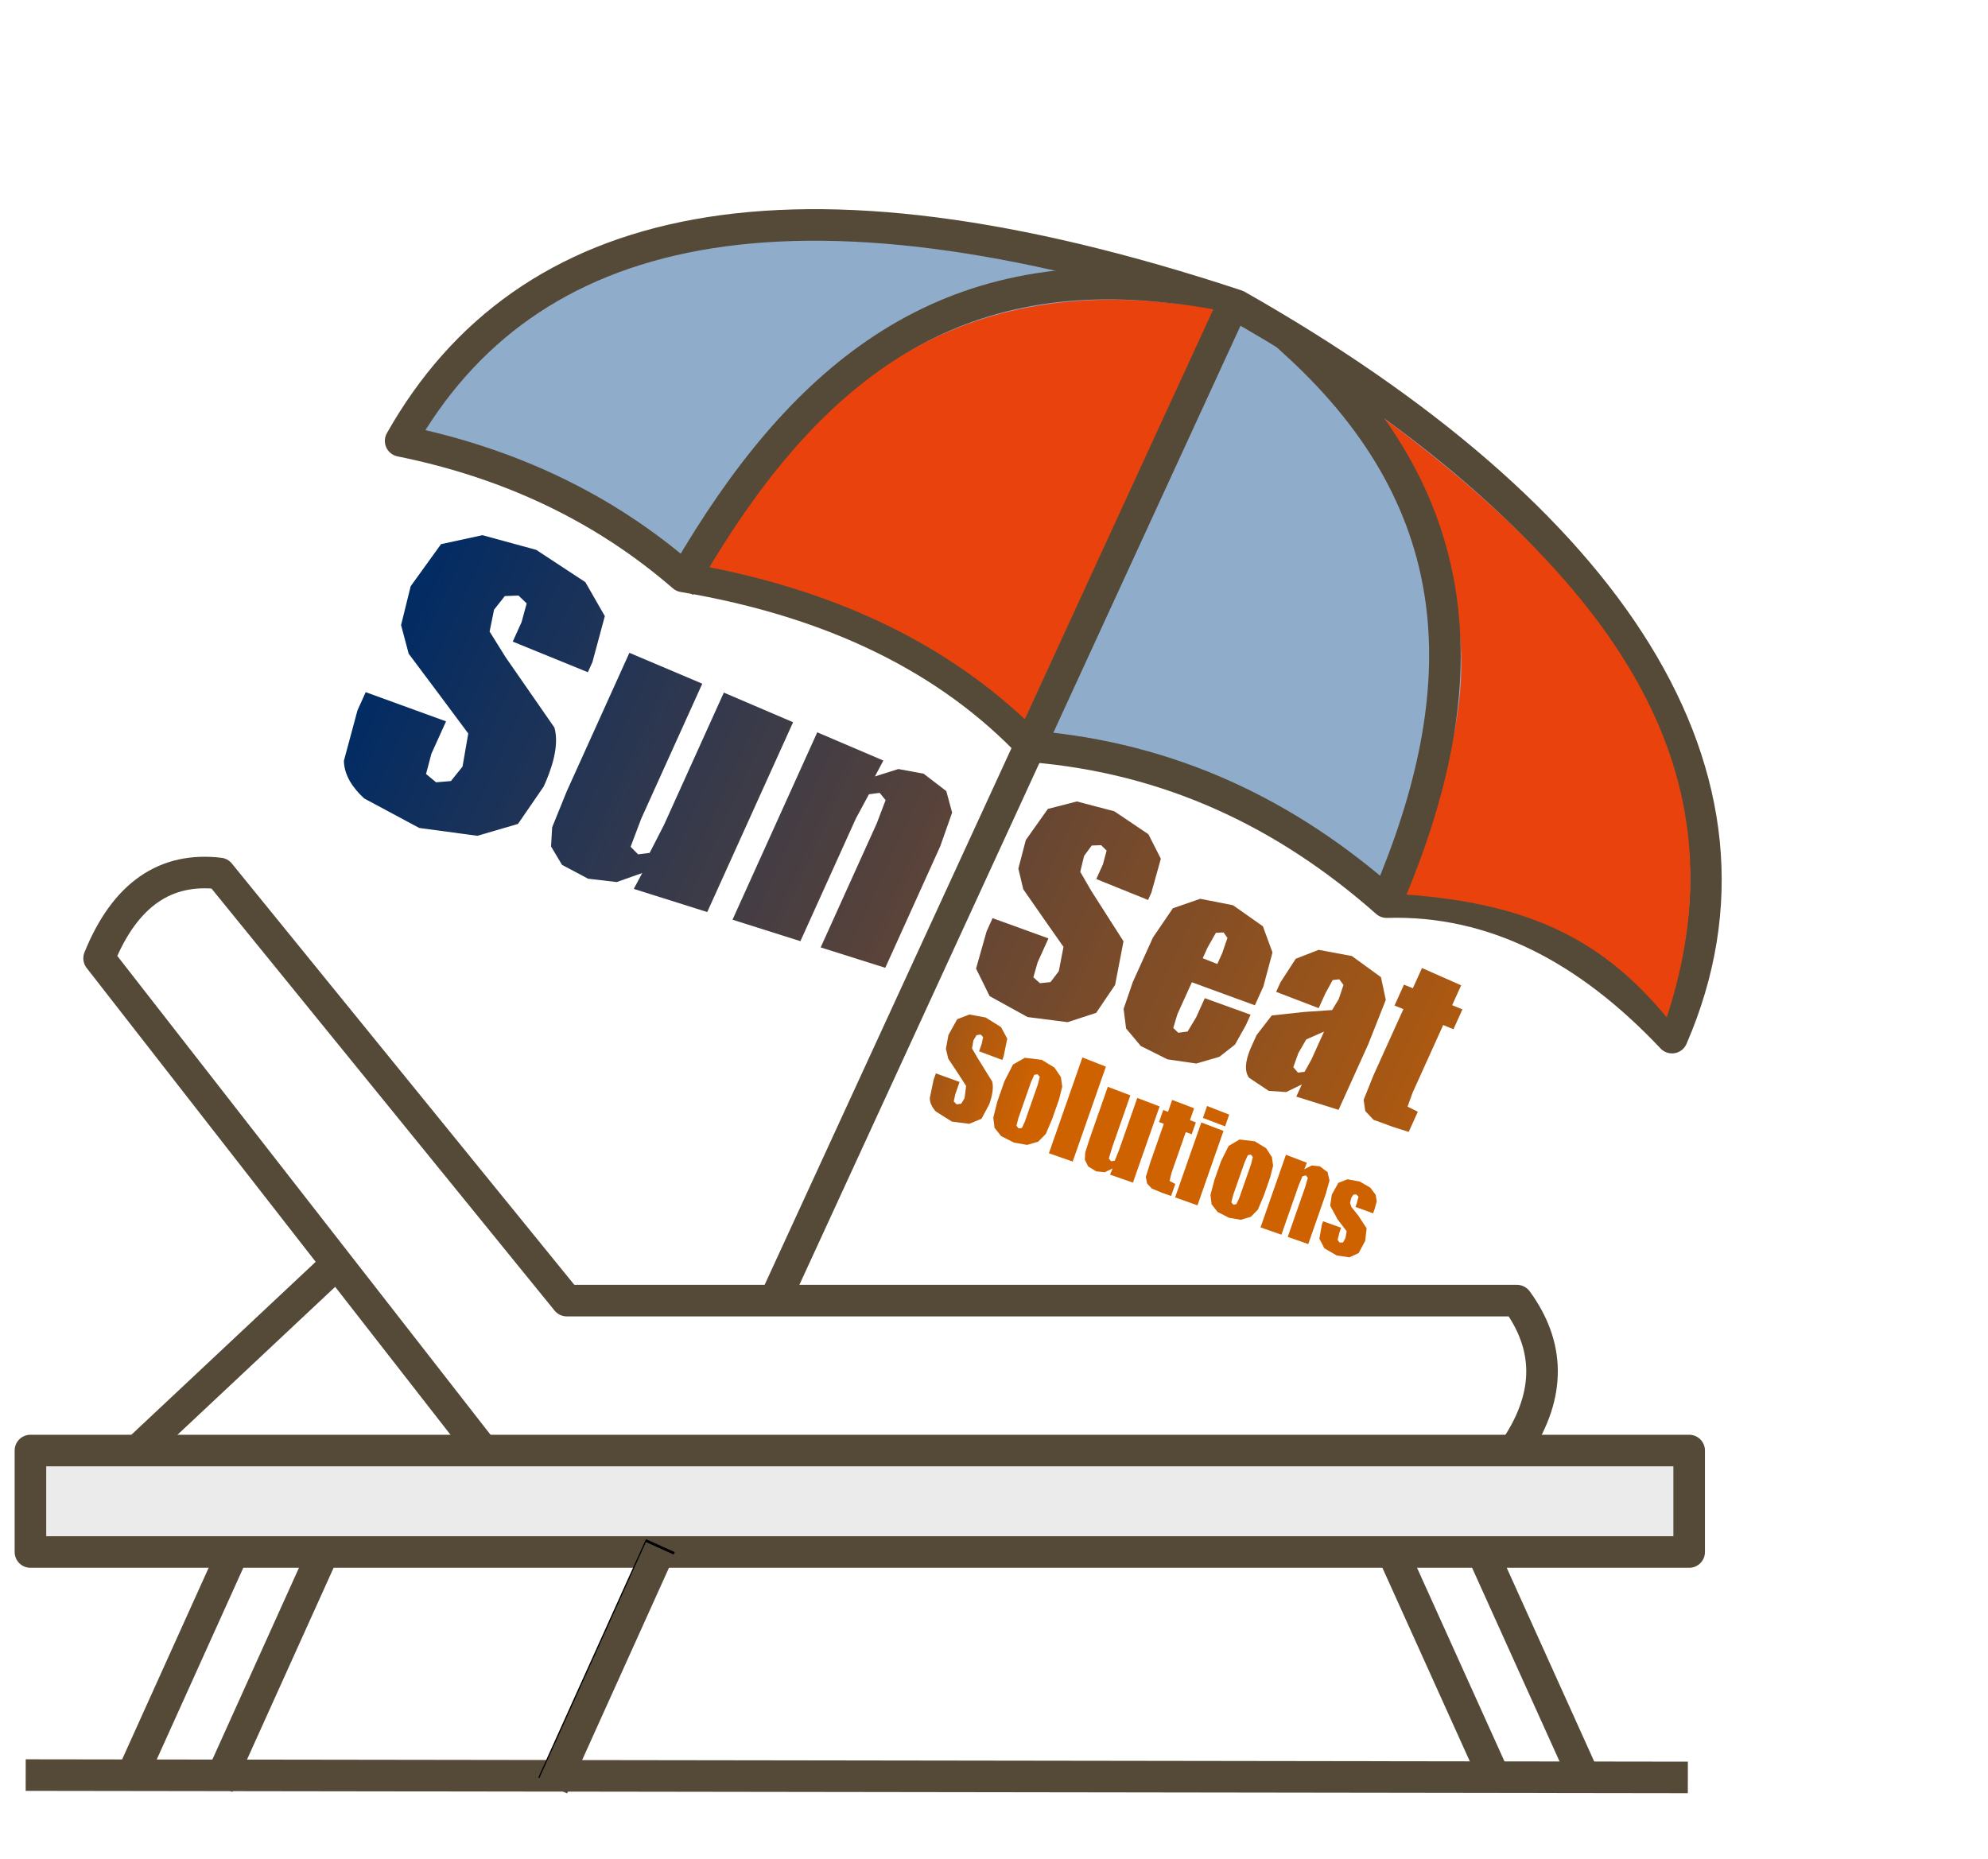 <?xml version="1.0" encoding="UTF-8" standalone="no"?>
<!DOCTYPE svg PUBLIC "-//W3C//DTD SVG 1.1//EN" "http://www.w3.org/Graphics/SVG/1.1/DTD/svg11.dtd">
<svg width="100%" height="100%" viewBox="0 0 1345 1258" version="1.1" xmlns="http://www.w3.org/2000/svg" xmlns:xlink="http://www.w3.org/1999/xlink" xml:space="preserve" xmlns:serif="http://www.serif.com/" style="fill-rule:evenodd;clip-rule:evenodd;stroke-linecap:square;stroke-linejoin:round;stroke-miterlimit:1.5;">
    <g transform="matrix(1,0,0,1,-339.403,-256.631)">
        <path d="M669.701,1242.79L406.459,905.025C424.107,861.409 451.679,843.313 487.968,847.633L722.889,1136.66L1365.71,1136.66C1387.74,1166.89 1388.94,1199.57 1365.71,1235.13" style="fill:none;stroke:rgb(84,74,55);stroke-width:21.36px;"/>
        <g transform="matrix(1,0,0,1,0.327,1.636)">
            <path d="M433.616,1235.12L560.91,1115.68" style="fill:none;stroke:rgb(84,74,55);stroke-width:21.36px;"/>
        </g>
        <rect x="359.992" y="1238.1" width="1122.23" height="68.657" style="fill:rgb(235,235,235);stroke:rgb(84,74,55);stroke-width:21.36px;"/>
        <path d="M367.464,1457.71L1470.65,1459.27" style="fill:none;stroke:rgb(84,74,55);stroke-width:21.36px;"/>
        <g transform="matrix(0.999,-0.044,0.044,0.999,-55.804,26.312)">
            <path d="M423.637,1446.79L493.855,1307.92" style="fill:none;stroke:rgb(84,74,55);stroke-width:21.36px;"/>
        </g>
        <g transform="matrix(0.999,-0.044,0.044,0.999,4.408,28.275)">
            <path d="M423.637,1446.79L493.855,1307.92" style="fill:none;stroke:rgb(84,74,55);stroke-width:21.36px;"/>
        </g>
        <g transform="matrix(0.999,-0.044,0.044,0.999,230.855,27.294)">
            <path d="M423.637,1446.79L493.855,1307.92" style="fill:none;stroke:black;stroke-width:21.36px;"/>
        </g>
        <g transform="matrix(-0.999,-0.044,-0.044,0.999,1895.19,26.35)">
            <path d="M423.637,1446.79L493.855,1307.92" style="fill:none;stroke:rgb(84,74,55);stroke-width:21.36px;"/>
        </g>
        <g transform="matrix(-0.999,-0.044,-0.044,0.999,1835.23,27.948)">
            <path d="M423.637,1446.79L493.855,1307.92" style="fill:none;stroke:rgb(84,74,55);stroke-width:21.36px;"/>
        </g>
        <g transform="matrix(0.999,-0.044,0.044,0.999,230.855,29.257)">
            <path d="M423.637,1446.79L493.855,1307.92" style="fill:none;stroke:rgb(84,74,55);stroke-width:21.36px;"/>
        </g>
        <path d="M610.458,554.953C694.952,405.479 873.148,363.093 1176.1,463.281C1427.84,606.089 1547.17,782.104 1470.62,958.701C1413.69,898.399 1350.05,864.916 1277.52,867.029C1209.9,807.215 1131.24,769.504 1037.61,761.703C981.975,702.871 904.054,663.847 801.605,646.625C748.32,600.423 684.549,569.948 610.458,554.953Z" style="fill:rgb(143,172,203);stroke:rgb(84,74,55);stroke-width:21.36px;"/>
        <path d="M1270.92,536.241C1353.79,680.028 1334.39,737.446 1289.15,861.826C1377.64,867.835 1425.45,894.965 1467.08,945.031C1515.07,798.056 1456.58,671.829 1270.92,536.241Z" style="fill:rgb(234,66,12);"/>
        <path d="M1161.26,466.095C996.349,435.907 892.676,510.832 819.262,640.387C902.687,656.975 974.951,689.276 1032.81,743.359L1161.26,466.095Z" style="fill:rgb(234,66,12);"/>
        <path d="M1216.95,489.729C1336.52,599.262 1337.76,724.391 1278.87,863.222" style="fill:none;stroke:rgb(84,74,55);stroke-width:21.36px;"/>
        <path d="M866.549,1130.17L1170.82,468.566" style="fill:none;stroke:rgb(84,74,55);stroke-width:21.36px;"/>
        <path d="M1129.07,450.782C973.796,433.631 879.885,515.172 804.515,644.519" style="fill:none;stroke:rgb(84,74,55);stroke-width:21.36px;"/>
        <g transform="matrix(0.911,0.412,-0.412,0.911,889.097,-60.77)">
            <g transform="matrix(1,0,0,1,-58.514,90.209)">
                <g transform="matrix(258.68,0,0,258.68,98.858,823.878)">
                    <path d="M0.539,-0.571L0.327,-0.563L0.327,-0.619L0.319,-0.669L0.291,-0.679L0.259,-0.663L0.248,-0.619L0.261,-0.562L0.327,-0.518L0.519,-0.403C0.552,-0.364 0.557,-0.297 0.557,-0.251L0.536,-0.134L0.452,-0.062L0.305,-0.018L0.142,-0.029C0.106,-0.041 0.07,-0.061 0.053,-0.097L0.031,-0.232L0.031,-0.284L0.254,-0.301L0.254,-0.208L0.263,-0.154L0.296,-0.145L0.33,-0.164L0.342,-0.211L0.32,-0.296L0.21,-0.357L0.092,-0.422L0.043,-0.482L0.024,-0.585L0.051,-0.718L0.14,-0.784L0.284,-0.807L0.436,-0.783L0.519,-0.723L0.539,-0.6L0.539,-0.571Z" style="fill:url(#_Linear1);fill-rule:nonzero;"/>
                </g>
                <g transform="matrix(258.68,0,0,258.68,232.619,823.878)">
                    <path d="M0.565,-0.673L0.565,-0.128L0.365,-0.104L0.368,-0.151L0.317,-0.102L0.245,-0.079L0.168,-0.084L0.122,-0.116L0.104,-0.163L0.1,-0.264L0.1,-0.662L0.307,-0.667L0.307,-0.279L0.312,-0.201L0.338,-0.191L0.364,-0.207L0.368,-0.289L0.368,-0.669L0.565,-0.673Z" style="fill:url(#_Linear2);fill-rule:nonzero;"/>
                </g>
                <g transform="matrix(258.68,0,0,258.68,367.77,823.878)">
                    <path d="M0.299,-0.679L0.296,-0.632L0.344,-0.675L0.409,-0.691L0.482,-0.674L0.519,-0.629L0.527,-0.536L0.527,-0.187L0.351,-0.166L0.351,-0.522L0.347,-0.587L0.325,-0.598L0.301,-0.583L0.296,-0.511L0.296,-0.159L0.111,-0.137L0.111,-0.675L0.299,-0.679Z" style="fill:url(#_Linear3);fill-rule:nonzero;"/>
                </g>
                <g transform="matrix(258.68,0,0,258.68,548.644,823.878)">
                    <path d="M0.381,-0.632L0.235,-0.626L0.235,-0.668L0.229,-0.705L0.21,-0.712L0.188,-0.701L0.181,-0.668L0.189,-0.626L0.235,-0.593L0.367,-0.507L0.394,-0.394L0.379,-0.307L0.321,-0.254L0.22,-0.223L0.107,-0.232L0.045,-0.283L0.03,-0.383L0.03,-0.421L0.185,-0.433L0.185,-0.364L0.191,-0.324L0.213,-0.317L0.237,-0.331L0.245,-0.366L0.23,-0.429L0.154,-0.474L0.072,-0.523L0.038,-0.567L0.025,-0.643L0.044,-0.741L0.105,-0.79L0.205,-0.807L0.311,-0.789L0.367,-0.744L0.381,-0.653L0.381,-0.632Z" style="fill:url(#_Linear4);fill-rule:nonzero;"/>
                </g>
                <g transform="matrix(258.68,0,0,258.68,682.405,823.878)">
                    <path d="M0.232,-0.496L0.057,-0.483L0.057,-0.391L0.062,-0.354L0.079,-0.348L0.1,-0.361L0.105,-0.404L0.105,-0.459L0.232,-0.469L0.232,-0.439L0.227,-0.381L0.203,-0.335L0.155,-0.294L0.082,-0.273L0.004,-0.276L-0.05,-0.302L-0.077,-0.346L-0.084,-0.42L-0.084,-0.548L-0.068,-0.639L-0.013,-0.691L0.072,-0.711L0.166,-0.693L0.217,-0.641L0.232,-0.55L0.232,-0.496ZM0.098,-0.554L0.098,-0.585L0.094,-0.627L0.079,-0.636L0.061,-0.627L0.057,-0.583L0.057,-0.552L0.098,-0.554Z" style="fill:url(#_Linear5);fill-rule:nonzero;"/>
                </g>
                <g transform="matrix(258.68,0,0,258.68,814.65,823.878)">
                    <path d="M-0.124,-0.558L-0.243,-0.551L-0.243,-0.578L-0.232,-0.651L-0.187,-0.697L-0.101,-0.718L-0.009,-0.699L0.027,-0.65L0.033,-0.526L0.033,-0.337L-0.082,-0.323L-0.082,-0.358L-0.111,-0.323L-0.154,-0.307L-0.215,-0.317C-0.24,-0.331 -0.243,-0.371 -0.243,-0.394L-0.243,-0.427L-0.228,-0.49L-0.155,-0.533L-0.09,-0.568L-0.086,-0.601L-0.09,-0.64L-0.106,-0.649L-0.121,-0.64L-0.124,-0.6L-0.124,-0.558ZM-0.086,-0.508L-0.12,-0.47L-0.124,-0.429L-0.121,-0.39L-0.104,-0.382L-0.089,-0.391L-0.086,-0.428L-0.086,-0.508Z" style="fill:url(#_Linear6);fill-rule:nonzero;"/>
                </g>
                <g transform="matrix(258.68,0,0,258.68,945.001,823.878)">
                    <path d="M-0.313,-0.766L-0.313,-0.709L-0.284,-0.71L-0.284,-0.653L-0.313,-0.652L-0.313,-0.458L-0.31,-0.419L-0.28,-0.418L-0.28,-0.36L-0.323,-0.355L-0.377,-0.351L-0.406,-0.363L-0.422,-0.388L-0.425,-0.458L-0.425,-0.647L-0.45,-0.646L-0.45,-0.706L-0.425,-0.707L-0.425,-0.765L-0.313,-0.766Z" style="fill:url(#_Linear7);fill-rule:nonzero;"/>
                </g>
            </g>
        </g>
        <g transform="matrix(0.712,0.249,-0.249,0.712,752.307,77.961)">
            <g transform="matrix(1,0,0,1,285.257,-660.723)">
                <g transform="matrix(120.281,0,0,120.281,382.835,1730.85)">
                    <path d="M0.465,-0.541L0.28,-0.545L0.28,-0.603L0.273,-0.655L0.25,-0.667L0.222,-0.652L0.213,-0.607L0.223,-0.548L0.28,-0.499L0.447,-0.364C0.477,-0.319 0.482,-0.247 0.482,-0.198L0.463,-0.076L0.389,-0.01L0.261,0.017L0.123,-0.015C0.09,-0.033 0.061,-0.058 0.048,-0.094L0.03,-0.231L0.03,-0.283L0.218,-0.281L0.218,-0.185L0.225,-0.129L0.253,-0.116L0.283,-0.132L0.293,-0.179L0.274,-0.269L0.18,-0.342L0.081,-0.417L0.04,-0.481L0.024,-0.585L0.047,-0.717L0.121,-0.78L0.243,-0.799L0.375,-0.769L0.447,-0.703L0.465,-0.571L0.465,-0.541Z" style="fill:url(#_Linear8);fill-rule:nonzero;"/>
                </g>
                <g transform="matrix(120.281,0,0,120.281,445.031,1730.85)">
                    <path d="M0.444,-0.403L0.444,-0.251L0.436,-0.127L0.401,-0.054L0.331,-0.004L0.233,0.012L0.127,-0.002L0.06,-0.044L0.026,-0.113L0.015,-0.235L0.015,-0.397L0.034,-0.535L0.101,-0.612L0.225,-0.639L0.333,-0.616L0.402,-0.565L0.435,-0.501L0.444,-0.403ZM0.258,-0.454L0.253,-0.514L0.231,-0.527L0.209,-0.515L0.204,-0.455L0.204,-0.171L0.209,-0.113L0.231,-0.099L0.253,-0.111L0.258,-0.164L0.258,-0.454Z" style="fill:url(#_Linear9);fill-rule:nonzero;"/>
                </g>
                <g transform="matrix(120.281,0,0,120.281,506.522,1730.85)">
                    <path d="M0.182,-0.749L0.182,0.001L-0.006,0.001L-0.006,-0.756L0.182,-0.749Z" style="fill:url(#_Linear10);fill-rule:nonzero;"/>
                </g>
                <g transform="matrix(120.281,0,0,120.281,539.47,1730.85)">
                    <path d="M0.384,-0.601L0.384,0.001L0.203,0.001L0.206,-0.049L0.16,-0.003L0.097,0.012L0.029,-0.003L-0.011,-0.042L-0.026,-0.093L-0.029,-0.199L-0.029,-0.612L0.151,-0.607L0.151,-0.193L0.155,-0.109L0.178,-0.096L0.202,-0.109L0.206,-0.197L0.206,-0.606L0.384,-0.601Z" style="fill:url(#_Linear11);fill-rule:nonzero;"/>
                </g>
                <g transform="matrix(120.281,0,0,120.281,602.313,1730.85)">
                    <path d="M0.109,-0.673L0.109,-0.579L0.156,-0.578L0.156,-0.484L0.109,-0.485L0.109,-0.167L0.115,-0.101L0.163,-0.094L0.163,0.001L0.093,0.001L0.008,-0.004L-0.037,-0.028L-0.062,-0.071L-0.066,-0.185L-0.066,-0.489L-0.104,-0.49L-0.104,-0.585L-0.066,-0.584L-0.066,-0.678L0.109,-0.673Z" style="fill:url(#_Linear12);fill-rule:nonzero;"/>
                </g>
                <g transform="matrix(120.281,0,0,120.281,638.961,1730.85)">
                    <path d="M0.067,-0.715L0.067,-0.622L-0.11,-0.627L-0.11,-0.721L0.067,-0.715ZM0.067,-0.586L0.067,0.002L-0.11,0.001L-0.11,-0.591L0.067,-0.586Z" style="fill:url(#_Linear13);fill-rule:nonzero;"/>
                </g>
                <g transform="matrix(120.281,0,0,120.281,671.909,1730.85)">
                    <path d="M0.236,-0.371L0.236,-0.23L0.229,-0.117L0.197,-0.049L0.134,-0.003L0.046,0.012L-0.049,-0.001L-0.11,-0.04L-0.141,-0.103L-0.15,-0.216L-0.15,-0.366L-0.134,-0.493L-0.073,-0.565L0.039,-0.59L0.136,-0.569L0.198,-0.521L0.228,-0.463L0.236,-0.371ZM0.069,-0.418L0.064,-0.474L0.044,-0.487L0.024,-0.475L0.019,-0.419L0.019,-0.157L0.024,-0.103L0.044,-0.091L0.064,-0.102L0.069,-0.151L0.069,-0.418Z" style="fill:url(#_Linear14);fill-rule:nonzero;"/>
                </g>
                <g transform="matrix(120.281,0,0,120.281,733.4,1730.85)">
                    <path d="M-0.053,-0.567L-0.055,-0.515L-0.012,-0.56L0.047,-0.574L0.116,-0.552L0.15,-0.498L0.157,-0.393L0.157,0.002L-0.005,0.002L-0.005,-0.391L-0.009,-0.463L-0.029,-0.476L-0.051,-0.461L-0.055,-0.383L-0.055,0.002L-0.22,0.002L-0.22,-0.572L-0.053,-0.567Z" style="fill:url(#_Linear15);fill-rule:nonzero;"/>
                </g>
                <g transform="matrix(120.281,0,0,120.281,796.301,1730.85)">
                    <path d="M0.015,-0.374L-0.125,-0.376L-0.125,-0.407L-0.129,-0.455L-0.15,-0.466L-0.17,-0.457L-0.177,-0.429L-0.173,-0.391L-0.153,-0.365L-0.084,-0.322L0.006,-0.253L0.027,-0.161L0.011,-0.059L-0.044,-0.006L-0.137,0.012L-0.242,-0.008L-0.301,-0.063L-0.318,-0.168L-0.318,-0.195L-0.175,-0.194L-0.175,-0.158L-0.17,-0.1L-0.149,-0.086L-0.125,-0.095L-0.119,-0.133L-0.127,-0.183L-0.22,-0.244L-0.306,-0.322L-0.322,-0.404L-0.305,-0.503L-0.249,-0.551L-0.156,-0.565L-0.068,-0.548L-0.012,-0.51L0.011,-0.467L0.015,-0.406L0.015,-0.374Z" style="fill:url(#_Linear16);fill-rule:nonzero;"/>
                </g>
            </g>
        </g>
    </g>
    <defs>
        <linearGradient id="_Linear1" x1="0" y1="0" x2="1" y2="0" gradientUnits="userSpaceOnUse" gradientTransform="matrix(3.576,0,0,1.22,0,-0.399)"><stop offset="0" style="stop-color:rgb(0,43,101);stop-opacity:1"/><stop offset="1" style="stop-color:rgb(207,98,0);stop-opacity:1"/></linearGradient>
        <linearGradient id="_Linear2" x1="0" y1="0" x2="1" y2="0" gradientUnits="userSpaceOnUse" gradientTransform="matrix(3.576,0,0,1.22,-0.517,-0.399)"><stop offset="0" style="stop-color:rgb(0,43,101);stop-opacity:1"/><stop offset="1" style="stop-color:rgb(207,98,0);stop-opacity:1"/></linearGradient>
        <linearGradient id="_Linear3" x1="0" y1="0" x2="1" y2="0" gradientUnits="userSpaceOnUse" gradientTransform="matrix(3.576,0,0,1.22,-1.04,-0.399)"><stop offset="0" style="stop-color:rgb(0,43,101);stop-opacity:1"/><stop offset="1" style="stop-color:rgb(207,98,0);stop-opacity:1"/></linearGradient>
        <linearGradient id="_Linear4" x1="0" y1="0" x2="1" y2="0" gradientUnits="userSpaceOnUse" gradientTransform="matrix(3.576,0,0,1.22,-1.739,-0.399)"><stop offset="0" style="stop-color:rgb(0,43,101);stop-opacity:1"/><stop offset="1" style="stop-color:rgb(207,98,0);stop-opacity:1"/></linearGradient>
        <linearGradient id="_Linear5" x1="0" y1="0" x2="1" y2="0" gradientUnits="userSpaceOnUse" gradientTransform="matrix(3.576,0,0,1.22,-2.256,-0.399)"><stop offset="0" style="stop-color:rgb(0,43,101);stop-opacity:1"/><stop offset="1" style="stop-color:rgb(207,98,0);stop-opacity:1"/></linearGradient>
        <linearGradient id="_Linear6" x1="0" y1="0" x2="1" y2="0" gradientUnits="userSpaceOnUse" gradientTransform="matrix(3.576,0,0,1.22,-2.767,-0.399)"><stop offset="0" style="stop-color:rgb(0,43,101);stop-opacity:1"/><stop offset="1" style="stop-color:rgb(207,98,0);stop-opacity:1"/></linearGradient>
        <linearGradient id="_Linear7" x1="0" y1="0" x2="1" y2="0" gradientUnits="userSpaceOnUse" gradientTransform="matrix(3.576,0,0,1.22,-3.271,-0.399)"><stop offset="0" style="stop-color:rgb(0,43,101);stop-opacity:1"/><stop offset="1" style="stop-color:rgb(207,98,0);stop-opacity:1"/></linearGradient>
        <linearGradient id="_Linear8" x1="0" y1="0" x2="1" y2="0" gradientUnits="userSpaceOnUse" gradientTransform="matrix(3.576,0,0,1.22,-2.801,-11.604)"><stop offset="0" style="stop-color:rgb(0,43,101);stop-opacity:1"/><stop offset="1" style="stop-color:rgb(207,98,0);stop-opacity:1"/></linearGradient>
        <linearGradient id="_Linear9" x1="0" y1="0" x2="1" y2="0" gradientUnits="userSpaceOnUse" gradientTransform="matrix(3.576,0,0,1.22,-3.318,-11.604)"><stop offset="0" style="stop-color:rgb(0,43,101);stop-opacity:1"/><stop offset="1" style="stop-color:rgb(207,98,0);stop-opacity:1"/></linearGradient>
        <linearGradient id="_Linear10" x1="0" y1="0" x2="1" y2="0" gradientUnits="userSpaceOnUse" gradientTransform="matrix(3.576,0,0,1.22,-3.829,-11.604)"><stop offset="0" style="stop-color:rgb(0,43,101);stop-opacity:1"/><stop offset="1" style="stop-color:rgb(207,98,0);stop-opacity:1"/></linearGradient>
        <linearGradient id="_Linear11" x1="0" y1="0" x2="1" y2="0" gradientUnits="userSpaceOnUse" gradientTransform="matrix(3.576,0,0,1.22,-4.103,-11.604)"><stop offset="0" style="stop-color:rgb(0,43,101);stop-opacity:1"/><stop offset="1" style="stop-color:rgb(207,98,0);stop-opacity:1"/></linearGradient>
        <linearGradient id="_Linear12" x1="0" y1="0" x2="1" y2="0" gradientUnits="userSpaceOnUse" gradientTransform="matrix(3.576,0,0,1.22,-4.625,-11.604)"><stop offset="0" style="stop-color:rgb(0,43,101);stop-opacity:1"/><stop offset="1" style="stop-color:rgb(207,98,0);stop-opacity:1"/></linearGradient>
        <linearGradient id="_Linear13" x1="0" y1="0" x2="1" y2="0" gradientUnits="userSpaceOnUse" gradientTransform="matrix(3.576,0,0,1.22,-4.93,-11.604)"><stop offset="0" style="stop-color:rgb(0,43,101);stop-opacity:1"/><stop offset="1" style="stop-color:rgb(207,98,0);stop-opacity:1"/></linearGradient>
        <linearGradient id="_Linear14" x1="0" y1="0" x2="1" y2="0" gradientUnits="userSpaceOnUse" gradientTransform="matrix(3.576,0,0,1.22,-5.204,-11.604)"><stop offset="0" style="stop-color:rgb(0,43,101);stop-opacity:1"/><stop offset="1" style="stop-color:rgb(207,98,0);stop-opacity:1"/></linearGradient>
        <linearGradient id="_Linear15" x1="0" y1="0" x2="1" y2="0" gradientUnits="userSpaceOnUse" gradientTransform="matrix(3.576,0,0,1.22,-5.715,-11.604)"><stop offset="0" style="stop-color:rgb(0,43,101);stop-opacity:1"/><stop offset="1" style="stop-color:rgb(207,98,0);stop-opacity:1"/></linearGradient>
        <linearGradient id="_Linear16" x1="0" y1="0" x2="1" y2="0" gradientUnits="userSpaceOnUse" gradientTransform="matrix(3.576,0,0,1.22,-6.238,-11.604)"><stop offset="0" style="stop-color:rgb(0,43,101);stop-opacity:1"/><stop offset="1" style="stop-color:rgb(207,98,0);stop-opacity:1"/></linearGradient>
    </defs>
</svg>
